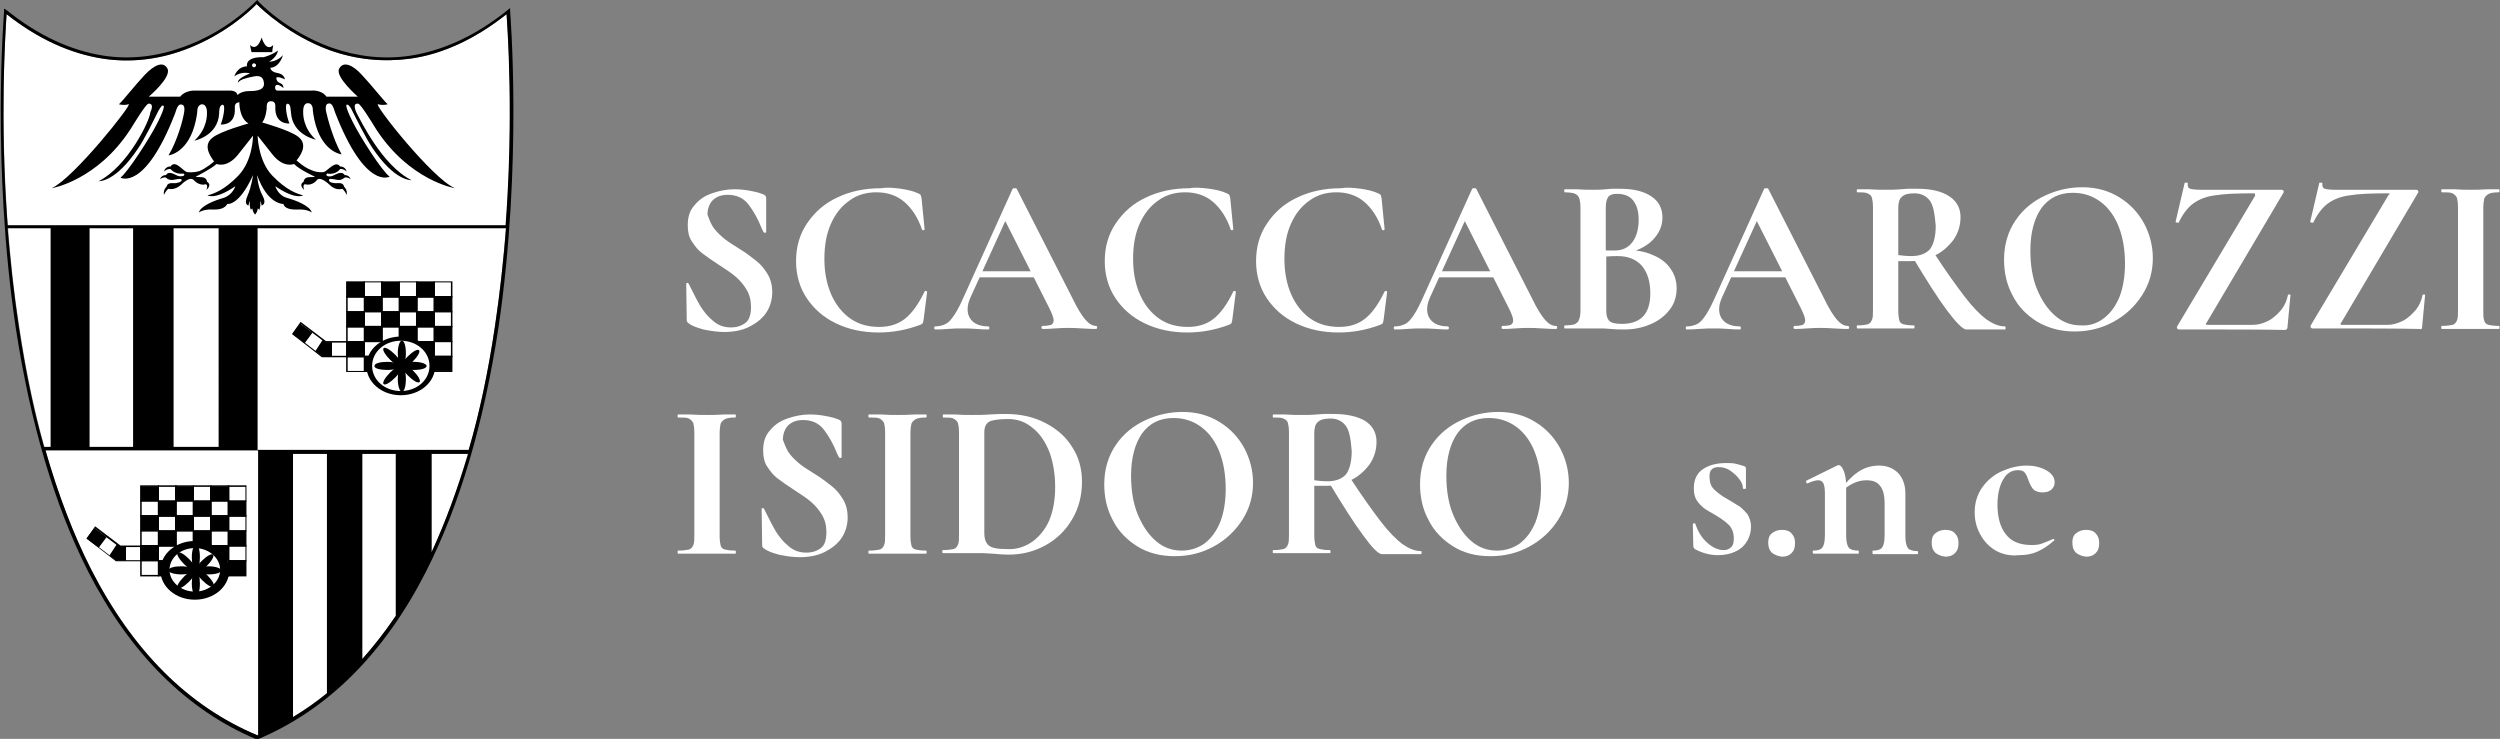 <svg xmlns="http://www.w3.org/2000/svg" xmlns:xlink="http://www.w3.org/1999/xlink" id="Livello_1" x="0px" y="0px" viewBox="0 0 494 146" style="enable-background:new 0 0 494 146;" xml:space="preserve"><rect x="0" y="0" width="494" height="146" fill="#808080" stroke="none"/><style type="text/css">	.st0{display:none;}	.st1{display:inline;fill:#FFFFFF;}	.st2{display:inline;fill:#222221;}	.st3{fill:#FFFFFF;}	.st4{fill:none;stroke:#000000;stroke-width:3;stroke-miterlimit:10;}	.st5{fill:none;}	.st6{fill:#FFFFFF;stroke:#FFFFFF;stroke-width:1.738;stroke-miterlimit:10;}</style><g>	<g class="st0">		<path class="st1" d="M814.8-117.3c0,0,35.8,38.8,80.4,2.9c0,0,16.8,191.4-80.4,232c-97.2-40.7-80.4-232-80.4-232   C779-78.5,814.8-117.3,814.8-117.3z"></path>		<path class="st2" d="M814.8,119.3l-0.6-0.2c-22.5-9.4-40.8-27.6-54.3-54.1c-10.8-21.1-18.6-47.4-23.2-78.3   c-7.9-52.5-3.8-100.6-3.8-101.1l0.2-2.8l2.2,1.8c18,14.5,36.6,18.4,55.4,11.8c14-5,22.9-14.4,23-14.5l1.1-1.2l1.1,1.2   c0.1,0.1,9,9.5,23,14.5c18.7,6.7,37.3,2.7,55.4-11.8l2.2-1.8l0.2,2.8c0,0.5,4.1,48.6-3.8,101.1c-4.6,30.9-12.5,57.2-23.2,78.3   c-13.5,26.5-31.8,44.7-54.3,54.1L814.8,119.3z M735.7-111.5c-0.7,10.9-2.8,52.7,3.9,97.7c4.6,30.6,12.3,56.6,22.9,77.4   c13.1,25.6,30.7,43.2,52.2,52.4c21.6-9.2,39.2-26.9,52.2-52.5c10.6-20.8,18.3-46.8,22.9-77.4c6.8-45,4.7-86.7,3.9-97.6   C871.3-94.4,851-96.3,837.8-101c-12-4.3-20.1-11.4-23-14.2c-2.8,2.7-11,9.9-23,14.2C778.7-96.3,758.4-94.4,735.7-111.5z"></path>	</g></g><g>	<g>		<path class="st3" d="M97.8,64.5c-2.8,19-7.6,35.1-14.2,48c-8.2,16.1-19.3,27.1-32.8,32.8c-13.6-5.7-24.6-16.8-32.8-32.8   c-6.6-12.9-11.4-29.1-14.2-48C-0.8,34.7,1,7.1,1.3,2.8c6.2,4.9,12.6,7.8,19.1,8.8c5.3,0.8,10.7,0.2,15.9-1.7   c8-2.9,13.3-7.9,14.4-9.1c1.1,1.1,6.5,6.2,14.4,9.1c5.3,1.9,10.6,2.4,15.9,1.7c6.5-0.9,12.9-3.9,19.1-8.8   C100.5,7.1,102.3,34.7,97.8,64.5z"></path>		<path d="M19.5,35.8c0,0,3.3,0.3,7.8-6.5c1.2-1.7,3-5.4,4-7.4c0.2-0.3,0.7-1.3,1-1c0,0,0.5,0-1.1,3.2c-1.5,3.1-6.1,10.1-7.4,11   c0,0,4.8,2.8,10.8-12.7c0.2-0.5,0.5-2.1,1.4-1.7c0,0,0.6,0,0.4,1.4c-0.2,1.4-1.3,5.6-3.1,8.6c0,0,4-0.4,5.4-6.9   c0.1-0.5,0.3-1.5,0.3-2.1c0-0.3,0.2-1,0.9-1.1c0.9,0,1,1.2,1,1.6c0,0.5,0.1,3.2-2.5,5.6c0,0,4.6-0.9,4.9-5.3c0-0.5,0-1.8,0.7-1.8   c0.7,0,0,3.1-0.4,3.9c0,0,3,0.3,2.8-3.2c0-0.4-0.1-1.1,0.9-1.2c0,0-0.1,3.1,1.8,4.2c0,0-5.5,1.5-7.1,2.8c-1.7,1.3-0.9,3.1,0.3,4.7   c0,0-1.6,1.4-2.9,1.9C38.1,34.2,37,34,36.9,34c-0.8-0.3-2.3-2.5-3.2-1.1c0,0-1-0.1-1.3,1c0,0,0.6-0.6,1.3-0.5c0,0,0.8,1.1,2.5,0.9   c0.1,0,0.3,0.1,0.2,0.3c0,0.2-0.7,0.3-1.1,0.2c-0.7-0.2-1.9-1.2-2.5-0.2c0,0-0.8-0.1-1.2,0.8c0,0,0.7-0.5,1.2-0.3   c0,0,0.4,0.4,0.7,0.4c0.4,0.1,0.5,0.1,1.5-0.1c0.2,0,0.9-0.2,0.9,0.2c0,0.4-1,0.6-1.4,0.6c-0.4,0-1.4-0.2-1.6,0.7   c0,0-0.7,0.6-0.5,1.6c0,0,0.4-0.9,0.9-1.2c0,0,1.2,0.4,2.5-0.8c0,0,1.7-1.8,2.5-0.9c0.8,0.9,1.9,1,2.3,0.8c0,0,0.6,0,0.2,1.1   c0,0,1.2-0.9,0.1-1.6c0,0,0-0.9-1.2-0.9c-1.2,0-1-0.1-1-0.1s3-1.5,4.1-2.5c0,0,2,0.9,4.2-1.8l3-3.8c0,0,0,4.9-2.9,7.9   c-2.8,2.9-4.9,3.6-6.1,3.9c0,0,1.4,1,5.5-1.8c0,0-0.5,1.7-2.3,2.3c-1.8,0.5-4.6,1.6-4.9,2.9c0,0,0.8-0.7,2.8-0.6   c2,0.1,2.6-0.7,2.8-1.1c0,0,2.3,0.5,5.1-5.7c0,0-0.3,2.3-1.1,4.1c-0.8,1.8,0.2,1.9,0.2,1.9s0.1-0.6,0.3-0.9c0,0-0.2,1.1,0.2,1.8   c0,0,0-0.2,0.3-0.3c0,0-0.1,0.5,0.5,1.2c0.6-0.7,0.5-1.2,0.5-1.2c0.3,0.1,0.3,0.3,0.3,0.3c0.4-0.7,0.2-1.8,0.2-1.8   c0.2,0.3,0.3,0.9,0.3,0.9s1.1-0.2,0.2-1.9c-1-1.8-1.1-4.1-1.1-4.1c2.1,5.9,5.2,5.7,5.2,5.7c0.1,0.5,0.7,1.2,2.8,1.1   c2-0.1,2.8,0.6,2.8,0.6c-0.3-1.3-3.1-2.4-4.9-2.9c-1.8-0.5-2.3-2.3-2.3-2.3c4.1,2.8,5.5,1.8,5.5,1.8c-1.2-0.3-3.3-1-6.1-3.9   c-2.8-2.9-2.9-7.9-2.9-7.9l3,3.8c2.2,2.7,4.2,1.8,4.2,1.8c1,1.1,4.1,2.5,4.1,2.5s0.2,0.1-1,0.1c-1.2,0-1.2,0.9-1.2,0.9   c-1.1,0.7,0.1,1.6,0.1,1.6c-0.4-1.1,0.2-1.1,0.2-1.1c0.5,0.2,1.6,0.1,2.3-0.8c0.7-0.9,2.5,0.9,2.5,0.9c1.3,1.3,2.5,0.8,2.5,0.8   c0.5,0.3,0.9,1.2,0.9,1.2c0.2-1-0.5-1.6-0.5-1.6c-0.2-0.9-1.1-0.7-1.6-0.7c-0.4,0-1.4-0.1-1.4-0.6c0-0.4,0.7-0.2,0.9-0.2   c1,0.2,1.1,0.2,1.5,0.1c0.3-0.1,0.7-0.4,0.7-0.4c0.5-0.2,1.2,0.3,1.2,0.3c-0.4-0.9-1.2-0.8-1.2-0.8c-0.6-1-1.9,0-2.5,0.2   c-0.4,0.1-1,0.1-1.1-0.2c0-0.2,0.1-0.4,0.2-0.3c1.7,0.3,2.5-0.9,2.5-0.9c0.7-0.1,1.3,0.5,1.3,0.5c-0.3-1.1-1.3-1-1.3-1   c-0.9-1.3-2.4,0.8-3.2,1.1c-0.1,0-1.2,0.2-2.5-0.4c-1.4-0.5-2.9-1.9-2.9-1.9c1.3-1.6,2-3.4,0.3-4.7c-1.7-1.3-7.1-2.8-7.1-2.8   s0.7-0.7,0.9-2.8c0-0.4-0.1-1.4,0.8-1.4c1,0,0.9,0.8,0.9,1.2c-0.1,3.5,2.8,3.2,2.8,3.2c-0.4-0.8-1.1-3.9-0.4-3.9   c0.7,0,0.6,1.3,0.7,1.8c0.3,4.4,4.9,5.3,4.9,5.3c-2.6-2.4-2.5-5.1-2.5-5.6c0-0.5,0.1-1.7,1-1.6c0.7,0,0.9,0.8,0.9,1.1   c0,0.6,0.2,1.6,0.3,2.1c1.4,6.5,5.4,6.9,5.4,6.9c-1.7-3-2.8-7.2-3.1-8.6c-0.2-1.4,0.4-1.4,0.4-1.4c0.9-0.4,1.2,1.2,1.4,1.7   c6,15.5,10.8,12.7,10.8,12.7c-1.4-0.9-5.9-7.9-7.4-11c-1.6-3.2-1.1-3.2-1.1-3.2c0.3-0.2,0.9,0.7,1,1c1,2,2.8,5.6,4,7.4   c4.5,6.8,7.8,6.5,7.8,6.5c-5.8-2.9-10.1-11.9-10.9-13.4c-0.7-1.6-0.1-1.8,0.4-1.7c0.5,0.1,2.7,3.7,3.5,5   c6.6,10.2,15.6,11.7,15.6,11.7c-4.5-1.9-16.3-16.9-15.2-16.6c1,0.3,1.9,0,1.9,0c-0.8-0.7-3.2-3.8-5.1-5.8c-1.8-2-3.7-2.8-4.5-1.2   c-0.8,1.6,3.7,5.5,3.7,5.5h-6.2c-1-1.4-2.9-1.2-2.9-1.2h-6.8c-0.5,0-0.6-0.9-0.2-1.1c0.5-0.2,1.4,0.6,1.4,0.6s0.1-0.7-0.7-1   c-0.8-0.3-0.7-1.1-0.7-1.1c0.6-0.2,1.7,0.4,1.7,0.4c-0.1-0.5-0.4-1.1-1.6-1.3c-1.2-0.2-1.3-1-1.3-1c1.9-0.1,2.5-2.5,2.5-2.5   c-1.1,1.3-2.7,1.3-2.7,1.3c1.7-1.1,1.7-2.2,1.7-2.2c-1.2,0.9-2.8,1.3-2.8,1.3c-3.8-0.1-3.3,1.8-3.3,1.8c-2,0.1-2.5,2-2.5,2   c1.4-1.1,3.1-0.6,3.1-0.6c-2.9,1.2-2.3,1.8-2.3,1.8c0.3-0.6,1.6-0.9,3.1-1.2c1.5-0.3,1.8,0.5,1.9,1c0.4,1.7-1.3,1.9-2.9,1.9   c-1.6,0-2.3,0.8-2.3,0.8c-0.1-1-1.6-0.9-1.6-0.9h-6.8c0,0-1.9-0.1-2.9,1.2h-6.2c0,0,4.5-3.8,3.7-5.5c-0.8-1.6-2.6-0.8-4.5,1.2   c-1.9,2-4.3,5.1-5.1,5.8c0,0,0.9,0.3,1.9,0c1-0.3-10.8,14.6-15.2,16.6c0,0,9-1.5,15.6-11.7c0.8-1.3,3-4.9,3.5-5   c0.5-0.1,1.1,0.2,0.4,1.7C29.6,23.9,25.2,32.9,19.5,35.8z M50.6,12.9c0,0.2-0.2,0.4-0.4,0.4c-0.2,0-0.4-0.2-0.4-0.4   c0-0.2,0.2-0.4,0.4-0.4C50.5,12.6,50.6,12.7,50.6,12.9z"></path>		<path d="M51.8,10.3h2C53.8,9.8,54,8.9,54,8.9c-1.5,1.5-2.3-1.5-2.3-1.5l0,0c0,0-0.8,2.9-2.3,1.5c0,0,0.2,1,0.3,1.4H51.8"></path>		<g>			<rect x="50.8" y="44.8" width="0" height="100.8"></rect>		</g>		<path class="st4" d="M50.9,89"></path>		<path class="st5" d="M90.8,89h-0.1v0.3C90.7,89.2,90.8,89.1,90.8,89z"></path>		<path class="st5" d="M51,89h-0.1v56.6c0,0,0,0,0.1-0.1V89z"></path>		<path d="M100.8,2.2l0-0.6L100.3,2c-6.2,5-12.7,8-19.2,9c-5.2,0.8-10.5,0.2-15.6-1.6C56.6,6.2,51,0.3,51,0.2L50.8,0l-0.2,0.2   c-0.1,0.1-5.6,6-14.4,9.1C31,11.2,25.7,11.8,20.5,11c-6.5-1-13-4-19.2-9L0.8,1.7l0,0.6c0,0.3-2.5,30,2.3,62.4   c2.9,19,7.7,35.2,14.3,48.2c8.3,16.2,19.5,27.4,33.3,33.2l0.1,0l0.1,0c13.8-5.8,25-16.9,33.3-33.2c6.6-13,11.4-29.2,14.3-48.2   C103.3,32.2,100.8,2.5,100.8,2.2z M1.3,2.8c6.2,4.9,12.6,7.8,19.1,8.8c5.3,0.8,10.7,0.2,15.9-1.7c8-2.9,13.3-7.9,14.4-9.1   c1.1,1.1,6.5,6.2,14.4,9.1c5.3,1.9,10.6,2.4,15.9,1.7c6.5-0.9,12.9-3.9,19.1-8.8c0.2,3.3,1.4,20.4-0.2,41.7H1.5v0   C-0.1,23.2,1.1,6.1,1.3,2.8z M43.2,88.3h-8.9V45.1h8.9V88.3z M26.3,88.3h-8.6V45.1h8.6V88.3z M1.5,45.1H10v43.2H8.7   C6.6,81,5,73,3.7,64.5C2.7,57.8,2,51.3,1.5,45.1z M50.9,145.3C50.8,145.3,50.8,145.3,50.9,145.3c-13.7-5.7-24.7-16.7-32.9-32.8   c-3.5-6.9-6.5-14.8-9-23.5h42V145.3z M64.6,137c-2.2,1.8-4.4,3.3-6.7,4.7V89.7h6.7V137z M78.2,121.7c-2.1,3.1-4.3,5.9-6.6,8.5   V89.7h6.6V121.7z M85.3,109.1V89.7h7.2C90.4,96.7,88,103.2,85.3,109.1z M97.8,64.5c-1.3,8.8-3,16.9-5.2,24.4H50.9V89h0v-0.7h0   V45.1H100C99.5,51.3,98.8,57.8,97.8,64.5z"></path>		<g>			<g>				<polygon points="63.8,67.1 64.4,67.6 65.6,67.6 65.6,70.4 63.6,70.4 62.3,69.4     "></polygon>				<rect x="58.5" y="64.3" transform="matrix(0.596 -0.803 0.803 0.596 -28.712 74.687)" width="2.6" height="3"></rect>				<g>					<path d="M68.7,70.6h-5.1L57.7,66l1.7-2.4l5,3.8h4.3V70.6z M63.6,70.3h4.8v-2.6h-4.1L59.4,64L58,66L63.6,70.3z"></path>				</g>				<g>					<g>						<rect x="68.5" y="55.7" width="3.5" height="2.9"></rect>						<path d="M72.1,58.8h-3.7v-3.2h3.7V58.8z M68.7,58.5h3.2v-2.7h-3.2V58.5z"></path>					</g>					<g>						<path d="M75.6,58.8h-3.7v-3.2h3.7V58.8z M72.1,58.5h3.2v-2.7h-3.2V58.5z"></path>					</g>					<g>						<rect x="75.4" y="55.7" width="3.5" height="2.9"></rect>						<path d="M79,58.8h-3.7v-3.2H79V58.8z M75.6,58.5h3.2v-2.7h-3.2V58.5z"></path>					</g>					<g>						<path d="M82.5,58.8h-3.7v-3.2h3.7V58.8z M79,58.5h3.2v-2.7H79V58.5z"></path>					</g>					<g>						<rect x="82.4" y="55.7" width="3.5" height="2.9"></rect>						<path d="M85.9,58.8h-3.7v-3.2h3.7V58.8z M82.5,58.5h3.2v-2.7h-3.2V58.5z"></path>					</g>					<g>						<path d="M89.4,58.8h-3.7v-3.2h3.7V58.8z M85.9,58.5h3.2v-2.7h-3.2V58.5z"></path>					</g>					<g>						<rect x="68.5" y="61.6" width="3.5" height="2.9"></rect>						<path d="M72.1,64.7h-3.7v-3.2h3.7V64.7z M68.7,64.4h3.2v-2.7h-3.2V64.4z"></path>					</g>					<g>						<path d="M75.6,64.7h-3.7v-3.2h3.7V64.7z M72.1,64.4h3.2v-2.7h-3.2V64.4z"></path>					</g>					<g>						<rect x="75.4" y="61.6" width="3.5" height="2.9"></rect>						<path d="M79,64.7h-3.7v-3.2H79V64.7z M75.6,64.4h3.2v-2.7h-3.2V64.4z"></path>					</g>					<g>						<path d="M82.5,64.7h-3.7v-3.2h3.7V64.7z M79,64.4h3.2v-2.7H79V64.4z"></path>					</g>					<g>						<rect x="82.4" y="61.6" width="3.5" height="2.9"></rect>						<path d="M85.9,64.7h-3.7v-3.2h3.7V64.7z M82.5,64.4h3.2v-2.7h-3.2V64.4z"></path>					</g>					<g>						<path d="M89.4,64.7h-3.7v-3.2h3.7V64.7z M85.9,64.4h3.2v-2.7h-3.2V64.4z"></path>					</g>					<g>						<path d="M72.1,61.7h-3.7v-3.2h3.7V61.7z M68.7,61.5h3.2v-2.7h-3.2V61.5z"></path>					</g>					<g>						<rect x="72" y="58.7" width="3.5" height="2.9"></rect>						<path d="M75.6,61.7h-3.7v-3.2h3.7V61.7z M72.1,61.5h3.2v-2.7h-3.2V61.5z"></path>					</g>					<g>						<path d="M79,61.7h-3.7v-3.2H79V61.7z M75.6,61.5h3.2v-2.7h-3.2V61.5z"></path>					</g>					<g>						<rect x="78.9" y="58.7" width="3.5" height="2.9"></rect>						<path d="M82.5,61.7h-3.7v-3.2h3.7V61.7z M79,61.5h3.2v-2.7H79V61.5z"></path>					</g>					<g>						<path d="M85.9,61.7h-3.7v-3.2h3.7V61.7z M82.5,61.5h3.2v-2.7h-3.2V61.5z"></path>					</g>					<g>						<rect x="85.8" y="58.7" width="3.5" height="2.9"></rect>						<path d="M89.4,61.7h-3.7v-3.2h3.7V61.7z M85.9,61.5h3.2v-2.7h-3.2V61.5z"></path>					</g>					<g>						<path d="M72.1,67.6h-3.7v-3.2h3.7V67.6z M68.7,67.4h3.2v-2.7h-3.2V67.4z"></path>					</g>					<g>						<rect x="72" y="64.5" width="3.5" height="2.9"></rect>						<path d="M75.6,67.6h-3.7v-3.2h3.7V67.6z M72.1,67.4h3.2v-2.7h-3.2V67.4z"></path>					</g>					<g>						<path d="M79,67.6h-3.7v-3.2H79V67.6z M75.6,67.4h3.2v-2.7h-3.2V67.4z"></path>					</g>					<g>						<rect x="78.9" y="64.5" width="3.5" height="2.9"></rect>						<path d="M82.5,67.6h-3.7v-3.2h3.7V67.6z M79,67.4h3.2v-2.7H79V67.4z"></path>					</g>					<g>						<path d="M85.9,67.6h-3.7v-3.2h3.7V67.6z M82.5,67.4h3.2v-2.7h-3.2V67.4z"></path>					</g>					<g>						<rect x="85.8" y="64.5" width="3.5" height="2.9"></rect>						<path d="M89.4,67.6h-3.7v-3.2h3.7V67.6z M85.9,67.4h3.2v-2.7h-3.2V67.4z"></path>					</g>					<g>						<rect x="68.5" y="67.5" width="3.5" height="2.9"></rect>						<path d="M72.1,70.6h-3.7v-3.2h3.7V70.6z M68.7,70.3h3.2v-2.7h-3.2V70.3z"></path>					</g>					<g>						<path d="M75.6,70.6h-3.7v-3.2h3.7V70.6z M72.1,70.3h3.2v-2.7h-3.2V70.3z"></path>					</g>					<g>						<rect x="75.4" y="67.5" width="3.5" height="2.9"></rect>						<path d="M79,70.6h-3.7v-3.2H79V70.6z M75.6,70.3h3.2v-2.7h-3.2V70.3z"></path>					</g>					<g>						<rect x="78.9" y="67.5" class="st3" width="3.5" height="2.9"></rect>						<path d="M82.5,70.6h-3.7v-3.2h3.7V70.6z M79,70.3h3.2v-2.7H79V70.3z"></path>					</g>					<g>						<rect x="82.4" y="67.5" width="3.5" height="2.9"></rect>						<path d="M85.9,70.6h-3.7v-3.2h3.7V70.6z M82.5,70.3h3.2v-2.7h-3.2V70.3z"></path>					</g>					<g>						<path d="M89.4,70.6h-3.7v-3.2h3.7V70.6z M85.9,70.3h3.2v-2.7h-3.2V70.3z"></path>					</g>					<g>						<path d="M72.1,73.5h-3.7v-3.2h3.7V73.5z M68.7,73.3h3.2v-2.7h-3.2V73.3z"></path>					</g>					<g>						<rect x="72" y="70.4" width="3.5" height="2.9"></rect>						<path d="M75.6,73.5h-3.7v-3.2h3.7V73.5z M72.1,73.3h3.2v-2.7h-3.2V73.3z"></path>					</g>					<g>						<rect x="75.4" y="70.4" class="st3" width="3.5" height="2.9"></rect>						<path d="M79,73.5h-3.7v-3.2H79V73.5z M75.6,73.3h3.2v-2.7h-3.2V73.3z"></path>					</g>					<g>						<rect x="78.9" y="70.4" width="3.5" height="2.9"></rect>						<path d="M82.5,73.5h-3.7v-3.2h3.7V73.5z M79,73.3h3.2v-2.7H79V73.3z"></path>					</g>					<g>						<rect x="82.4" y="70.4" class="st3" width="3.5" height="2.9"></rect>						<path d="M85.9,73.5h-3.7v-3.2h3.7V73.5z M82.5,73.3h3.2v-2.7h-3.2V73.3z"></path>					</g>					<g>						<rect x="85.8" y="70.4" width="3.5" height="2.9"></rect>						<path d="M89.4,73.5h-3.7v-3.2h3.7V73.5z M85.9,73.3h3.2v-2.7h-3.2V73.3z"></path>					</g>				</g>			</g>			<g>				<path d="M72.4,72.3c0-3.2,3-5.8,6.8-5.8c3.7,0,6.8,2.6,6.8,5.8c0,3.2-3,5.8-6.8,5.8C75.4,78.1,72.4,75.5,72.4,72.3z"></path>				<path class="st6" d="M74.4,72.3c0-2.3,2.1-4.1,4.8-4.1c2.7,0,4.8,1.8,4.8,4.1c0,2.3-2.1,4.1-4.8,4.1     C76.5,76.4,74.4,74.6,74.4,72.3z"></path>				<path d="M77.9,72.3c0-0.8,0.7-1.5,1.5-1.5c0.8,0,1.5,0.7,1.5,1.5c0,0.8-0.7,1.5-1.5,1.5C78.6,73.8,77.9,73.1,77.9,72.3z"></path>				<path d="M80.2,69.8c0-1.4-0.3-2.5-0.8-2.5c-0.4,0-0.8,1.1-0.8,2.5c0,1.4,0.3,2.5,0.8,2.5C79.9,72.3,80.2,71.2,80.2,69.8z"></path>				<path d="M81.8,73.1c1.4,0,2.5-0.3,2.5-0.8c0-0.4-1.1-0.8-2.5-0.8c-1.4,0-2.5,0.3-2.5,0.8C79.3,72.8,80.4,73.1,81.8,73.1z"></path>				<path d="M76.5,73.1c1.4,0,2.5-0.3,2.5-0.8c0-0.4-1.1-0.8-2.5-0.8c-1.4,0-2.5,0.3-2.5,0.8C73.9,72.8,75.1,73.1,76.5,73.1z"></path>				<path d="M81.5,71.5c1-1,1.6-2,1.3-2.3c-0.3-0.3-1.3,0.3-2.3,1.3c-1,1-1.6,2-1.3,2.3C79.5,73.1,80.5,72.5,81.5,71.5z"></path>				<path d="M78.1,70.1c-1-1-2-1.6-2.3-1.3c-0.3,0.3,0.3,1.3,1.3,2.3c1,1,2,1.6,2.3,1.3C79.7,72.1,79.1,71.1,78.1,70.1z"></path>				<path d="M80.2,74.9c0,1.4-0.3,2.5-0.8,2.5c-0.4,0-0.8-1.1-0.8-2.5c0-1.4,0.3-2.5,0.8-2.5C79.9,72.4,80.2,73.5,80.2,74.9z"></path>				<path d="M81.6,73.2c1,1,1.6,2,1.3,2.3c-0.3,0.3-1.3-0.3-2.3-1.3c-1-1-1.6-2-1.3-2.3C79.5,71.7,80.6,72.2,81.6,73.2z"></path>				<path d="M78.1,74.6c-1,1-2,1.6-2.3,1.3c-0.3-0.3,0.3-1.3,1.3-2.3c1-1,2-1.6,2.3-1.3C79.7,72.5,79.1,73.6,78.1,74.6z"></path>			</g>		</g>		<g>			<g>				<polygon points="23.1,107.5 23.7,107.9 24.9,107.9 24.9,110.8 22.9,110.8 21.6,109.8     "></polygon>				<rect x="17.8" y="104.7" transform="matrix(0.596 -0.803 0.803 0.596 -77.583 58.325)" width="2.6" height="3"></rect>				<g>					<path d="M28,110.9h-5.1l0,0l-5.8-4.5l1.7-2.4l5,3.8H28V110.9z M22.9,110.7h4.8v-2.6h-4.1l0,0l-4.9-3.7l-1.4,2L22.9,110.7z"></path>				</g>				<g>					<g>						<rect x="27.8" y="96.1" width="3.5" height="2.9"></rect>						<path d="M31.4,99.1h-3.7v-3.2h3.7V99.1z M28,98.9h3.2v-2.7H28V98.9z"></path>					</g>					<g>						<path d="M34.9,99.1h-3.7v-3.2h3.7V99.1z M31.4,98.9h3.2v-2.7h-3.2V98.9z"></path>					</g>					<g>						<rect x="34.8" y="96.1" width="3.5" height="2.9"></rect>						<path d="M38.3,99.1h-3.7v-3.2h3.7V99.1z M34.9,98.9h3.2v-2.7h-3.2V98.9z"></path>					</g>					<g>						<path d="M41.8,99.1h-3.7v-3.2h3.7V99.1z M38.3,98.9h3.2v-2.7h-3.2V98.9z"></path>					</g>					<g>						<rect x="41.7" y="96.1" width="3.5" height="2.9"></rect>						<path d="M45.3,99.1h-3.7v-3.2h3.7V99.1z M41.8,98.9H45v-2.7h-3.2V98.9z"></path>					</g>					<g>						<path d="M48.7,99.1H45v-3.2h3.7V99.1z M45.3,98.9h3.2v-2.7h-3.2V98.9z"></path>					</g>					<g>						<rect x="27.8" y="102" width="3.5" height="2.9"></rect>						<path d="M31.4,105h-3.7v-3.2h3.7V105z M28,104.8h3.2v-2.7H28V104.8z"></path>					</g>					<g>						<path d="M34.9,105h-3.7v-3.2h3.7V105z M31.4,104.8h3.2v-2.7h-3.2V104.8z"></path>					</g>					<g>						<rect x="34.8" y="102" width="3.5" height="2.9"></rect>						<path d="M38.3,105h-3.7v-3.2h3.7V105z M34.9,104.8h3.2v-2.7h-3.2V104.8z"></path>					</g>					<g>						<path d="M41.8,105h-3.7v-3.2h3.7V105z M38.3,104.8h3.2v-2.7h-3.2V104.8z"></path>					</g>					<g>						<rect x="41.7" y="102" width="3.5" height="2.9"></rect>						<path d="M45.3,105h-3.7v-3.2h3.7V105z M41.8,104.8H45v-2.7h-3.2V104.8z"></path>					</g>					<g>						<path d="M48.7,105H45v-3.2h3.7V105z M45.3,104.8h3.2v-2.7h-3.2V104.8z"></path>					</g>					<g>						<path d="M31.4,102.1h-3.7v-3.2h3.7V102.1z M28,101.8h3.2v-2.7H28V101.8z"></path>					</g>					<g>						<rect x="31.3" y="99" width="3.5" height="2.9"></rect>						<path d="M34.9,102.1h-3.7v-3.2h3.7V102.1z M31.4,101.8h3.2v-2.7h-3.2V101.8z"></path>					</g>					<g>						<path d="M38.3,102.1h-3.7v-3.2h3.7V102.1z M34.9,101.8h3.2v-2.7h-3.2V101.8z"></path>					</g>					<g>						<rect x="38.2" y="99" width="3.5" height="2.9"></rect>						<path d="M41.8,102.1h-3.7v-3.2h3.7V102.1z M38.3,101.8h3.2v-2.7h-3.2V101.8z"></path>					</g>					<g>						<path d="M45.3,102.1h-3.7v-3.2h3.7V102.1z M41.8,101.8H45v-2.7h-3.2V101.8z"></path>					</g>					<g>						<rect x="45.1" y="99" width="3.5" height="2.9"></rect>						<path d="M48.7,102.1H45v-3.2h3.7V102.1z M45.3,101.8h3.2v-2.7h-3.2V101.8z"></path>					</g>					<g>						<path d="M31.4,108h-3.7v-3.2h3.7V108z M28,107.7h3.2V105H28V107.7z"></path>					</g>					<g>						<rect x="31.3" y="104.9" width="3.5" height="2.9"></rect>						<path d="M34.9,108h-3.7v-3.2h3.7V108z M31.4,107.7h3.2V105h-3.2V107.7z"></path>					</g>					<g>						<path d="M38.3,108h-3.7v-3.2h3.7V108z M34.9,107.7h3.2V105h-3.2V107.7z"></path>					</g>					<g>						<rect x="38.2" y="104.9" width="3.5" height="2.9"></rect>						<path d="M41.8,108h-3.7v-3.2h3.7V108z M38.3,107.7h3.2V105h-3.2V107.7z"></path>					</g>					<g>						<path d="M45.3,108h-3.7v-3.2h3.7V108z M41.8,107.7H45V105h-3.2V107.7z"></path>					</g>					<g>						<rect x="45.1" y="104.9" width="3.5" height="2.9"></rect>						<path d="M48.7,108H45v-3.2h3.7V108z M45.3,107.7h3.2V105h-3.2V107.7z"></path>					</g>					<g>						<rect x="27.8" y="107.9" width="3.5" height="2.9"></rect>						<path d="M31.4,110.9h-3.7v-3.2h3.7V110.9z M28,110.7h3.2V108H28V110.7z"></path>					</g>					<g>						<path d="M34.9,110.9h-3.7v-3.2h3.7V110.9z M31.4,110.7h3.2V108h-3.2V110.7z"></path>					</g>					<g>						<rect x="34.8" y="107.9" width="3.5" height="2.9"></rect>						<path d="M38.3,110.9h-3.7v-3.2h3.7V110.9z M34.9,110.7h3.2V108h-3.2V110.7z"></path>					</g>					<g>						<rect x="38.2" y="107.9" class="st3" width="3.5" height="2.9"></rect>						<path d="M41.8,110.9h-3.7v-3.2h3.7V110.9z M38.3,110.7h3.2V108h-3.2V110.7z"></path>					</g>					<g>						<rect x="41.7" y="107.9" width="3.5" height="2.9"></rect>						<path d="M45.3,110.9h-3.7v-3.2h3.7V110.9z M41.8,110.7H45V108h-3.2V110.7z"></path>					</g>					<g>						<path d="M48.7,110.9H45v-3.2h3.7V110.9z M45.3,110.7h3.2V108h-3.2V110.7z"></path>					</g>					<g>						<path d="M31.4,113.9h-3.7v-3.2h3.7V113.9z M28,113.6h3.2v-2.7H28V113.6z"></path>					</g>					<g>						<rect x="31.3" y="110.8" width="3.5" height="2.9"></rect>						<path d="M34.9,113.9h-3.7v-3.2h3.7V113.9z M31.4,113.6h3.2v-2.7h-3.2V113.6z"></path>					</g>					<g>						<rect x="34.8" y="110.8" class="st3" width="3.5" height="2.9"></rect>						<path d="M38.3,113.9h-3.7v-3.2h3.7V113.9z M34.9,113.6h3.2v-2.7h-3.2V113.6z"></path>					</g>					<g>						<rect x="38.2" y="110.8" width="3.5" height="2.9"></rect>						<path d="M41.8,113.9h-3.7v-3.2h3.7V113.9z M38.3,113.6h3.2v-2.7h-3.2V113.6z"></path>					</g>					<g>						<rect x="41.7" y="110.8" class="st3" width="3.5" height="2.9"></rect>						<path d="M45.3,113.9h-3.7v-3.2h3.7V113.9z M41.8,113.6H45v-2.7h-3.2V113.6z"></path>					</g>					<g>						<rect x="45.1" y="110.8" width="3.5" height="2.9"></rect>						<path d="M48.7,113.9H45v-3.2h3.7V113.9z M45.3,113.6h3.2v-2.7h-3.2V113.6z"></path>					</g>				</g>			</g>			<g>				<path d="M31.7,112.7c0-3.2,3-5.8,6.8-5.8c3.7,0,6.8,2.6,6.8,5.8c0,3.2-3,5.8-6.8,5.8C34.7,118.5,31.7,115.9,31.7,112.7z"></path>				<g>					<path class="st3" d="M33.7,112.7c0-2.3,2.1-4.1,4.8-4.1c2.7,0,4.8,1.8,4.8,4.1c0,2.3-2.1,4.1-4.8,4.1      C35.8,116.8,33.7,114.9,33.7,112.7z"></path>					<path class="st3" d="M38.5,116.9c-2.7,0-5-1.9-5-4.3c0-2.4,2.2-4.3,5-4.3c2.7,0,5,1.9,5,4.3C43.5,115,41.2,116.9,38.5,116.9z       M38.5,108.8c-2.5,0-4.6,1.8-4.6,3.9c0,2.2,2.1,3.9,4.6,3.9c2.5,0,4.6-1.8,4.6-3.9C43.1,110.5,41,108.8,38.5,108.8z"></path>				</g>				<path d="M37.2,112.7c0-0.8,0.7-1.5,1.5-1.5c0.8,0,1.5,0.7,1.5,1.5c0,0.8-0.7,1.5-1.5,1.5C37.9,114.2,37.2,113.5,37.2,112.7z"></path>				<path d="M39.5,110.1c0-1.4-0.3-2.5-0.8-2.5c-0.4,0-0.8,1.1-0.8,2.5c0,1.4,0.3,2.5,0.8,2.5C39.2,112.7,39.5,111.5,39.5,110.1z"></path>				<path d="M41.2,113.5c1.4,0,2.5-0.3,2.5-0.8c0-0.4-1.1-0.8-2.5-0.8c-1.4,0-2.5,0.3-2.5,0.8C38.6,113.1,39.8,113.5,41.2,113.5z"></path>				<path d="M35.8,113.5c1.4,0,2.5-0.3,2.5-0.8c0-0.4-1.1-0.8-2.5-0.8c-1.4,0-2.5,0.3-2.5,0.8C33.2,113.1,34.4,113.5,35.8,113.5z"></path>				<path d="M40.8,111.9c1-1,1.6-2,1.3-2.3c-0.3-0.3-1.3,0.3-2.3,1.3c-1,1-1.6,2-1.3,2.3C38.8,113.4,39.9,112.9,40.8,111.9z"></path>				<path d="M37.4,110.5c-1-1-2-1.6-2.3-1.3c-0.3,0.3,0.3,1.3,1.3,2.3c1,1,2,1.6,2.3,1.3C39,112.5,38.4,111.5,37.4,110.5z"></path>				<path d="M39.5,115.3c0,1.4-0.3,2.5-0.8,2.5c-0.4,0-0.8-1.1-0.8-2.5c0-1.4,0.3-2.5,0.8-2.5C39.2,112.7,39.5,113.9,39.5,115.3z"></path>				<path d="M40.9,113.6c1,1,1.6,2,1.3,2.3c-0.3,0.3-1.3-0.3-2.3-1.3c-1-1-1.6-2-1.3-2.3C38.9,112,39.9,112.6,40.9,113.6z"></path>				<path d="M37.4,114.9c-1,1-2,1.6-2.3,1.3c-0.3-0.3,0.3-1.3,1.3-2.3c1-1,2-1.6,2.3-1.3C39,112.9,38.4,113.9,37.4,114.9z"></path>			</g>		</g>	</g>	<g>		<g>			<path class="st3" d="M140.8,44.7c0.5,0.8,1.2,1.5,2,2.2s1.9,1.4,3.2,2.2c1.5,0.9,2.6,1.8,3.5,2.5s1.6,1.6,2.2,2.6    c0.6,1,0.9,2.2,0.9,3.5c0,1.5-0.4,2.9-1.2,4.1c-0.8,1.2-2,2.1-3.4,2.8s-3.1,1-4.9,1c-1.3,0-2.7-0.2-4.1-0.5    c-1.5-0.4-2.4-0.8-2.9-1.2c-0.1-0.1-0.3-0.2-0.3-0.3c-0.1-0.1-0.1-0.3-0.1-0.5l-0.1-7v0c0-0.1,0.1-0.2,0.2-0.2    c0.1,0,0.2,0,0.3,0.2c0.9,1.8,1.6,3.2,2.3,4.4c0.7,1.1,1.5,2.1,2.5,2.9c1,0.9,2.2,1.3,3.5,1.3c1.2,0,2.1-0.3,2.9-0.9    c0.8-0.6,1.1-1.7,1.1-3.2c0-1.3-0.3-2.4-0.9-3.4c-0.6-1-1.3-1.8-2.1-2.5c-0.8-0.7-2-1.5-3.4-2.4c-1.4-0.9-2.5-1.7-3.3-2.3    c-0.8-0.6-1.4-1.4-2-2.3c-0.6-0.9-0.8-2-0.8-3.2c0-1.6,0.4-2.9,1.3-3.9c0.9-1.1,2-1.9,3.5-2.4c1.4-0.5,2.9-0.8,4.4-0.8    c1,0,2.1,0.1,3.1,0.3c1.1,0.2,1.9,0.4,2.6,0.7c0.3,0.1,0.4,0.2,0.5,0.4c0.1,0.1,0.1,0.3,0.1,0.5v6.5c0,0.1-0.1,0.2-0.2,0.2    c-0.1,0-0.2,0-0.3-0.1l-0.4-0.8c-0.7-1.8-1.6-3.4-2.6-4.7c-1-1.3-2.4-1.9-4.1-1.9c-1.2,0-2.1,0.3-2.9,1c-0.7,0.7-1.1,1.7-1.1,2.9    C140,42.9,140.3,43.9,140.8,44.7z"></path>			<path class="st3" d="M178,37.3c1.4,0.2,2.6,0.5,3.4,0.9c0.3,0.1,0.4,0.2,0.5,0.3c0.1,0.1,0.1,0.4,0.2,0.7l0.6,6.1    c0,0.1-0.1,0.1-0.2,0.2c-0.1,0-0.2,0-0.3-0.1c-0.8-2.4-2-4.2-3.5-5.5c-1.5-1.3-3.4-1.9-5.5-1.9c-2,0-3.8,0.5-5.3,1.6    c-1.6,1.1-2.8,2.6-3.7,4.6c-0.9,2-1.3,4.3-1.3,7c0,2.7,0.5,5.1,1.4,7.1c0.9,2,2.2,3.6,3.8,4.7s3.5,1.6,5.6,1.6    c2,0,3.7-0.5,5.1-1.6c1.4-1.1,2.7-2.9,3.9-5.4c0-0.1,0.1-0.1,0.3-0.1c0.1,0,0.2,0.1,0.2,0.2l-0.7,5.5c-0.1,0.4-0.1,0.6-0.2,0.7    c-0.1,0.1-0.2,0.2-0.5,0.3c-2.7,1-5.4,1.5-8.2,1.5c-3.1,0-5.9-0.6-8.4-1.8c-2.5-1.2-4.4-2.9-5.8-5c-1.4-2.1-2.1-4.6-2.1-7.3    c0-2.8,0.7-5.3,2.2-7.5c1.5-2.2,3.4-3.9,6-5.1c2.5-1.2,5.4-1.8,8.5-1.8C175.2,37,176.6,37.1,178,37.3z"></path>			<path class="st3" d="M216.8,64.7c0,0.2-0.1,0.3-0.2,0.3c-0.6,0-1.5,0-2.7-0.1c-1.3-0.1-2.2-0.1-2.8-0.1c-0.7,0-1.6,0-2.7,0.1    c-1,0.1-1.8,0.1-2.4,0.1c-0.1,0-0.2-0.1-0.2-0.3c0-0.2,0.1-0.3,0.2-0.3c0.8,0,1.3-0.1,1.7-0.2c0.3-0.2,0.5-0.4,0.5-0.9    c0-0.5-0.3-1.3-0.9-2.5l-8.9-17.6l2.2-3.8l-8.8,19.3c-0.4,0.9-0.6,1.6-0.6,2.4c0,1.1,0.4,1.9,1.1,2.5c0.7,0.6,1.8,0.9,3,0.9    c0.1,0,0.2,0.1,0.2,0.3c0,0.2-0.1,0.3-0.2,0.3c-0.5,0-1.3,0-2.3-0.1c-1.1-0.1-2.1-0.1-2.9-0.1c-0.8,0-1.7,0-2.9,0.1    c-1,0.1-1.8,0.1-2.4,0.1c-0.1,0-0.2-0.1-0.2-0.3c0-0.2,0.1-0.3,0.2-0.3c0.8,0,1.5-0.2,2.1-0.5c0.6-0.3,1.1-0.9,1.7-1.8    c0.6-0.9,1.2-2.1,2-3.9l9.5-21c0.1-0.1,0.2-0.1,0.4-0.1c0.2,0,0.4,0,0.4,0.1l11,21.6c1,2.1,1.9,3.5,2.6,4.3    c0.7,0.8,1.4,1.2,2.1,1.2C216.7,64.4,216.8,64.5,216.8,64.7z M193.2,53.6h12.7l0.3,1.2h-13.6L193.2,53.6z"></path>			<path class="st3" d="M239,37.3c1.4,0.2,2.6,0.5,3.4,0.9c0.3,0.1,0.4,0.2,0.5,0.3c0.1,0.1,0.1,0.4,0.2,0.7l0.6,6.1    c0,0.1-0.1,0.1-0.2,0.2c-0.1,0-0.2,0-0.3-0.1c-0.8-2.4-2-4.2-3.5-5.5c-1.5-1.3-3.4-1.9-5.5-1.9c-2,0-3.8,0.5-5.3,1.6    c-1.6,1.1-2.8,2.6-3.7,4.6c-0.9,2-1.3,4.3-1.3,7c0,2.7,0.5,5.1,1.4,7.1c0.9,2,2.2,3.6,3.8,4.7s3.5,1.6,5.6,1.6    c2,0,3.7-0.5,5.1-1.6c1.4-1.1,2.7-2.9,3.9-5.4c0-0.1,0.1-0.1,0.3-0.1c0.1,0,0.2,0.1,0.2,0.2l-0.7,5.5c-0.1,0.4-0.1,0.6-0.2,0.7    c-0.1,0.1-0.2,0.2-0.5,0.3c-2.7,1-5.4,1.5-8.2,1.5c-3.1,0-5.9-0.6-8.4-1.8c-2.5-1.2-4.4-2.9-5.8-5c-1.4-2.1-2.1-4.6-2.1-7.3    c0-2.8,0.7-5.3,2.2-7.5c1.5-2.2,3.4-3.9,6-5.1c2.5-1.2,5.4-1.8,8.5-1.8C236.1,37,237.5,37.1,239,37.3z"></path>			<path class="st3" d="M268.9,37.3c1.4,0.2,2.6,0.5,3.4,0.9c0.3,0.1,0.4,0.2,0.5,0.3c0.1,0.1,0.1,0.4,0.2,0.7l0.6,6.1    c0,0.1-0.1,0.1-0.2,0.2c-0.1,0-0.2,0-0.3-0.1c-0.8-2.4-2-4.2-3.5-5.5c-1.5-1.3-3.4-1.9-5.5-1.9c-2,0-3.8,0.5-5.3,1.6    c-1.6,1.1-2.8,2.6-3.7,4.6c-0.9,2-1.3,4.3-1.3,7c0,2.7,0.5,5.1,1.4,7.1c0.9,2,2.2,3.6,3.8,4.7s3.5,1.6,5.6,1.6    c2,0,3.7-0.5,5.1-1.6s2.7-2.9,3.9-5.4c0-0.1,0.1-0.1,0.3-0.1c0.1,0,0.2,0.1,0.2,0.2l-0.7,5.5c-0.1,0.4-0.1,0.6-0.2,0.7    c-0.1,0.1-0.2,0.2-0.5,0.3c-2.7,1-5.4,1.5-8.2,1.5c-3.1,0-5.9-0.6-8.4-1.8s-4.4-2.9-5.8-5c-1.4-2.1-2.1-4.6-2.1-7.3    c0-2.8,0.7-5.3,2.2-7.5c1.5-2.2,3.4-3.9,6-5.1c2.5-1.2,5.4-1.8,8.5-1.8C266.1,37,267.5,37.1,268.9,37.3z"></path>			<path class="st3" d="M307.7,64.7c0,0.2-0.1,0.3-0.2,0.3c-0.6,0-1.5,0-2.7-0.1c-1.3-0.1-2.2-0.1-2.8-0.1c-0.7,0-1.6,0-2.7,0.1    c-1,0.1-1.8,0.1-2.4,0.1c-0.1,0-0.2-0.1-0.2-0.3c0-0.2,0.1-0.3,0.2-0.3c0.8,0,1.3-0.1,1.6-0.2c0.3-0.2,0.5-0.4,0.5-0.9    c0-0.5-0.3-1.3-0.9-2.5l-8.9-17.6l2.2-3.8l-8.8,19.3c-0.4,0.9-0.6,1.6-0.6,2.4c0,1.1,0.4,1.9,1.1,2.5c0.7,0.6,1.8,0.9,3,0.9    c0.1,0,0.2,0.1,0.2,0.3c0,0.2-0.1,0.3-0.2,0.3c-0.5,0-1.3,0-2.3-0.1c-1.1-0.1-2.1-0.1-2.9-0.1c-0.8,0-1.7,0-2.9,0.1    c-1,0.1-1.8,0.1-2.4,0.1c-0.1,0-0.2-0.1-0.2-0.3c0-0.2,0.1-0.3,0.2-0.3c0.8,0,1.5-0.2,2.1-0.5c0.6-0.3,1.1-0.9,1.7-1.8    c0.6-0.9,1.2-2.1,2-3.9l9.5-21c0.1-0.1,0.2-0.1,0.4-0.1c0.2,0,0.4,0,0.4,0.1l11,21.6c1,2.1,1.9,3.5,2.6,4.3s1.4,1.2,2.1,1.2    C307.6,64.4,307.7,64.5,307.7,64.7z M284.1,53.6h12.7l0.3,1.2h-13.6L284.1,53.6z"></path>			<path class="st3" d="M326.6,50.4c1.5,0.6,2.7,1.5,3.5,2.7c0.8,1.1,1.2,2.4,1.2,3.9c0,1.5-0.4,2.9-1.3,4.1s-2.1,2.2-3.7,2.9    s-3.3,1.1-5.2,1.1c-0.8,0-1.8,0-2.8-0.1c-0.4,0-0.9-0.1-1.5-0.1c-0.6,0-1.3,0-2,0l-3.2,0c-0.6,0-1.4,0-2.4,0    c-0.1,0-0.1-0.1-0.1-0.3c0-0.2,0-0.3,0.1-0.3c0.9,0,1.5-0.1,1.9-0.2c0.4-0.2,0.8-0.5,0.9-0.9c0.2-0.4,0.3-1.1,0.3-1.9V41    c0-1.2-0.2-2-0.6-2.4c-0.4-0.4-1.2-0.6-2.5-0.6c-0.1,0-0.1-0.1-0.1-0.3c0-0.2,0-0.3,0.1-0.3l2.3,0c1.3,0.1,2.4,0.1,3.2,0.1    c0.8,0,1.7,0,2.6-0.1c0.3,0,0.7-0.1,1.3-0.1c0.6,0,1.1,0,1.5,0c2.7,0,4.7,0.5,6.2,1.5c1.5,1,2.2,2.4,2.2,4.2c0,1.7-0.7,3.2-2,4.5    c-1.3,1.3-3.2,2.2-5.7,2.7l0.5-0.8C323.3,49.4,325.1,49.7,326.6,50.4z M317.8,38.9c-0.3,0.4-0.5,1.1-0.5,2.2v8.6l-1.6-0.3    c1.3,0.1,2.4,0.1,3.4,0.1c1.5,0,2.7-0.6,3.5-1.7s1.2-2.6,1.2-4.4c0-1.7-0.4-2.9-1.1-3.8c-0.7-0.9-1.8-1.3-3.2-1.3    C318.7,38.3,318.1,38.5,317.8,38.9z M326.1,58c0-2.3-0.5-4-1.6-5.4c-1.1-1.3-2.7-2-4.9-2c-1.4,0-2.7,0.1-3.7,0.3l1.5-0.5v11    c0,1,0.2,1.6,0.6,2s1.2,0.6,2.5,0.6C324.2,64,326.1,62,326.1,58z"></path>			<path class="st3" d="M365.4,64.7c0,0.2-0.1,0.3-0.2,0.3c-0.6,0-1.5,0-2.7-0.1c-1.3-0.1-2.2-0.1-2.8-0.1c-0.7,0-1.6,0-2.7,0.1    c-1,0.1-1.8,0.1-2.4,0.1c-0.1,0-0.2-0.1-0.2-0.3c0-0.2,0.1-0.3,0.2-0.3c0.8,0,1.3-0.1,1.6-0.2c0.3-0.2,0.5-0.4,0.5-0.9    c0-0.5-0.3-1.3-0.9-2.5l-8.9-17.6l2.2-3.8l-8.8,19.3c-0.4,0.9-0.6,1.6-0.6,2.4c0,1.1,0.4,1.9,1.1,2.5c0.7,0.6,1.8,0.9,3,0.9    c0.1,0,0.2,0.1,0.2,0.3c0,0.2-0.1,0.3-0.2,0.3c-0.5,0-1.3,0-2.3-0.1c-1.1-0.1-2.1-0.1-2.9-0.1c-0.8,0-1.7,0-2.9,0.1    c-1,0.1-1.8,0.1-2.4,0.1c-0.1,0-0.2-0.1-0.2-0.3c0-0.2,0.1-0.3,0.2-0.3c0.8,0,1.5-0.2,2.1-0.5c0.6-0.3,1.1-0.9,1.7-1.8    c0.6-0.9,1.2-2.1,2-3.9l9.5-21c0.1-0.1,0.2-0.1,0.4-0.1c0.2,0,0.4,0,0.4,0.1l11,21.6c1,2.1,1.9,3.5,2.6,4.3s1.4,1.2,2.1,1.2    C365.3,64.4,365.4,64.5,365.4,64.7z M341.8,53.6h12.7l0.3,1.2h-13.6L341.8,53.6z"></path>			<path class="st3" d="M385.2,38.8c1.5,1,2.2,2.4,2.2,4.1c0,1.7-0.5,3.2-1.4,4.5c-1,1.3-2.2,2.4-3.7,3.1c-1.5,0.7-3.1,1.1-4.8,1.1    c-1.1,0-2,0-2.4,0v9.7c0,0.9,0.1,1.6,0.2,2c0.1,0.4,0.4,0.7,0.9,0.8c0.4,0.1,1.1,0.2,2,0.2c0.1,0,0.1,0.1,0.1,0.3    c0,0.2,0,0.3-0.1,0.3c-1,0-1.7,0-2.3,0l-3.3,0l-3.2,0c-0.6,0-1.4,0-2.4,0c-0.1,0-0.1-0.1-0.1-0.3c0-0.2,0-0.3,0.1-0.3    c0.9,0,1.6-0.1,2-0.2c0.4-0.1,0.7-0.4,0.9-0.9c0.2-0.4,0.2-1.1,0.2-2V41c0-0.9-0.1-1.5-0.2-1.9c-0.1-0.4-0.4-0.7-0.9-0.9    c-0.4-0.2-1.1-0.2-2-0.2c-0.1,0-0.1-0.1-0.1-0.3c0-0.2,0-0.3,0.1-0.3l2.3,0c1.3,0.1,2.4,0.1,3.2,0.1c1,0,2,0,3.1-0.1    c0.4,0,0.9-0.1,1.4-0.1c0.6,0,1.2,0,1.9,0C381.6,37.3,383.7,37.8,385.2,38.8z M381.3,39.6c-0.7-0.9-1.7-1.4-3-1.4    c-1.2,0-2,0.2-2.5,0.7c-0.5,0.4-0.7,1.2-0.7,2.2v9.3c0.7,0.1,1.6,0.2,2.6,0.2c1.7,0,2.9-0.5,3.7-1.4c0.7-1,1.1-2.5,1.1-4.6    C382.3,42.2,382,40.5,381.3,39.6z M384.7,61.3c-1.8-2.4-4-5.9-6.6-10.2l4-1.2c2.4,3.7,4.5,6.6,6.1,8.7c1.6,2.1,3.1,3.6,4.3,4.5    c1.3,0.9,2.5,1.4,3.7,1.4c0.1,0,0.1,0.1,0.1,0.3c0,0.2,0,0.3-0.1,0.3h-7.8C387.7,64.9,386.5,63.7,384.7,61.3z"></path>			<path class="st3" d="M402.6,63.6c-2.1-1.3-3.8-3-4.9-5.2c-1.2-2.2-1.7-4.6-1.7-7.1c0-3,0.8-5.6,2.3-7.8c1.5-2.2,3.5-3.8,5.9-4.9    c2.4-1.1,4.8-1.6,7.3-1.6c2.8,0,5.2,0.7,7.3,2c2.1,1.3,3.7,3,4.9,5.2c1.1,2.1,1.7,4.4,1.7,6.8c0,2.7-0.7,5.1-2.1,7.3    c-1.4,2.2-3.3,4-5.7,5.3c-2.4,1.3-4.9,1.9-7.7,1.9C407.1,65.5,404.7,64.8,402.6,63.6z M415.7,62.9c1.3-1,2.3-2.3,3.1-4.2    c0.7-1.8,1.1-4,1.1-6.6c0-2.7-0.4-5.1-1.2-7.2c-0.8-2.1-2-3.8-3.6-5c-1.6-1.2-3.4-1.8-5.5-1.8c-2.7,0-4.7,1-6.2,3    c-1.4,2-2.2,4.8-2.2,8.4c0,2.8,0.4,5.4,1.3,7.6c0.9,2.2,2.1,4,3.6,5.3s3.2,1.9,5.1,1.9C412.9,64.4,414.4,63.9,415.7,62.9z"></path>			<path class="st3" d="M445.6,38.3c0,0-0.1-0.1-0.3-0.1c-3.3,0-5.9,0.1-7.6,0.4c-1.7,0.2-3.2,0.8-4.3,1.6c-1.1,0.8-2.1,2.1-2.9,3.8    c0,0-0.1,0-0.2,0c-0.3,0-0.4-0.1-0.4-0.2l1.8-7.7c0,0,0.1,0,0.2,0c0.3,0,0.4,0,0.4,0.1c0,0.1,0,0.2,0,0.4c0,0.4,0.2,0.6,0.5,0.7    s1,0.2,2,0.2h16.1c0.1,0,0.3,0.1,0.3,0.2c0.1,0.1,0.1,0.3,0,0.4l-15.2,25.7c-0.1,0.1-0.2,0.2-0.1,0.3c0,0,0.1,0.1,0.3,0.1h8.9    c1.1,0,2.1-0.3,3.1-0.8c1-0.5,1.8-1.3,2.6-2.2c0.7-0.9,1.1-1.9,1.3-2.9c0-0.1,0.1-0.1,0.3-0.1s0.2,0,0.2,0.1l-0.6,6.4    c0,0.1,0,0.2-0.1,0.3s-0.2,0.2-0.3,0.2c-4.4-0.1-11.4-0.1-21.1-0.1c-0.1,0-0.2-0.1-0.3-0.2c-0.1-0.1,0-0.3,0-0.4l15.4-25.8    C445.6,38.4,445.6,38.3,445.6,38.3z"></path>			<path class="st3" d="M472.2,38.3c0,0-0.1-0.1-0.3-0.1c-3.3,0-5.9,0.1-7.6,0.4c-1.7,0.2-3.2,0.8-4.3,1.6c-1.1,0.8-2.1,2.1-2.9,3.8    c0,0-0.1,0-0.2,0c-0.3,0-0.4-0.1-0.4-0.2l1.8-7.7c0,0,0.1,0,0.2,0c0.3,0,0.4,0,0.4,0.1c0,0.1,0,0.2,0,0.4c0,0.4,0.2,0.6,0.5,0.7    s1,0.2,2,0.2h16.1c0.1,0,0.3,0.1,0.3,0.2c0.1,0.1,0.1,0.3,0,0.4l-15.2,25.7c-0.1,0.1-0.2,0.2-0.1,0.3c0,0,0.1,0.1,0.3,0.1h8.9    c1.1,0,2.1-0.3,3.1-0.8c1-0.5,1.8-1.3,2.6-2.2c0.7-0.9,1.1-1.9,1.3-2.9c0-0.1,0.1-0.1,0.3-0.1s0.2,0,0.2,0.1l-0.6,6.4    c0,0.1,0,0.2-0.1,0.3S478.1,65,478,65c-4.4-0.1-11.4-0.1-21.1-0.1c-0.1,0-0.2-0.1-0.3-0.2c-0.1-0.1,0-0.3,0-0.4l15.4-25.8    C472.2,38.4,472.3,38.3,472.2,38.3z"></path>			<path class="st3" d="M490.9,63.4c0.1,0.4,0.4,0.7,0.9,0.8c0.4,0.1,1.1,0.2,2,0.2c0.1,0,0.1,0.1,0.1,0.3c0,0.2,0,0.3-0.1,0.3    c-1,0-1.7,0-2.3,0l-3.3,0l-3.3,0c-0.6,0-1.4,0-2.4,0c-0.1,0-0.1-0.1-0.1-0.3c0-0.2,0-0.3,0.1-0.3c0.9,0,1.6-0.1,2.1-0.2    c0.4-0.1,0.7-0.4,0.9-0.9c0.2-0.4,0.2-1.1,0.2-2V41c0-0.9-0.1-1.5-0.2-1.9c-0.2-0.4-0.5-0.7-0.9-0.9c-0.4-0.2-1.1-0.2-2.1-0.2    c-0.1,0-0.1-0.1-0.1-0.3c0-0.2,0-0.3,0.1-0.3l2.4,0c1.3,0.1,2.4,0.1,3.3,0.1c0.9,0,2,0,3.4-0.1l2.2,0c0.1,0,0.1,0.1,0.1,0.3    c0,0.2,0,0.3-0.1,0.3c-0.9,0-1.6,0.1-2,0.3c-0.4,0.2-0.7,0.5-0.9,0.9c-0.1,0.4-0.2,1.1-0.2,2v20.3    C490.7,62.3,490.7,62.9,490.9,63.4z"></path>		</g>		<g>			<path class="st3" d="M142.4,107.8c0.1,0.4,0.4,0.7,0.9,0.8c0.4,0.1,1.1,0.2,2,0.2c0.1,0,0.1,0.1,0.1,0.3c0,0.2,0,0.3-0.1,0.3    c-1,0-1.7,0-2.3,0l-3.3,0l-3.3,0c-0.6,0-1.4,0-2.4,0c-0.1,0-0.1-0.1-0.1-0.3c0-0.2,0-0.3,0.1-0.3c0.9,0,1.6-0.1,2.1-0.2    c0.4-0.1,0.7-0.4,0.9-0.9c0.2-0.4,0.2-1.1,0.2-2V85.5c0-0.9-0.1-1.5-0.2-1.9c-0.2-0.4-0.5-0.7-0.9-0.9c-0.4-0.2-1.1-0.2-2.1-0.2    c-0.1,0-0.1-0.1-0.1-0.3c0-0.2,0-0.3,0.1-0.3l2.4,0c1.3,0.1,2.4,0.1,3.3,0.1c0.9,0,2,0,3.4-0.1l2.2,0c0.1,0,0.1,0.1,0.1,0.3    c0,0.2,0,0.3-0.1,0.3c-0.9,0-1.6,0.1-2,0.3s-0.7,0.5-0.9,0.9c-0.1,0.4-0.2,1.1-0.2,2v20.3C142.2,106.7,142.3,107.4,142.4,107.8z"></path>			<path class="st3" d="M155.7,89.2c0.5,0.8,1.2,1.5,2,2.2s1.9,1.4,3.2,2.2c1.5,0.9,2.6,1.8,3.5,2.5s1.6,1.6,2.2,2.6    c0.6,1,0.9,2.2,0.9,3.5c0,1.5-0.4,2.9-1.2,4.1c-0.8,1.2-2,2.1-3.4,2.8s-3.1,1-4.9,1c-1.3,0-2.7-0.2-4.1-0.5    c-1.5-0.4-2.4-0.8-2.9-1.2c-0.1-0.1-0.3-0.2-0.3-0.3c-0.1-0.1-0.1-0.3-0.1-0.5l-0.1-7v0c0-0.1,0.1-0.2,0.2-0.2    c0.1,0,0.2,0,0.3,0.2c0.9,1.8,1.6,3.2,2.3,4.4c0.7,1.1,1.5,2.1,2.5,2.9c1,0.9,2.2,1.3,3.5,1.3c1.2,0,2.1-0.3,2.9-0.9    c0.8-0.6,1.1-1.7,1.1-3.2c0-1.3-0.3-2.4-0.9-3.4c-0.6-1-1.3-1.8-2.1-2.5c-0.8-0.7-2-1.5-3.4-2.4c-1.4-0.9-2.5-1.7-3.3-2.3    c-0.8-0.6-1.4-1.4-2-2.3c-0.6-0.9-0.8-2-0.8-3.2c0-1.6,0.4-2.9,1.3-3.9c0.9-1.1,2-1.9,3.5-2.4c1.4-0.5,2.9-0.8,4.4-0.8    c1,0,2.1,0.1,3.1,0.3c1.1,0.2,1.9,0.4,2.6,0.7c0.3,0.1,0.4,0.2,0.5,0.4c0.1,0.1,0.1,0.3,0.1,0.5v6.5c0,0.1-0.1,0.2-0.2,0.2    c-0.1,0-0.2,0-0.3-0.1l-0.4-0.8c-0.7-1.8-1.6-3.4-2.6-4.7c-1-1.3-2.4-1.9-4.1-1.9c-1.2,0-2.1,0.3-2.9,1c-0.7,0.7-1.1,1.7-1.1,2.9    C154.9,87.4,155.2,88.3,155.7,89.2z"></path>			<path class="st3" d="M180.1,107.8c0.1,0.4,0.4,0.7,0.9,0.8c0.4,0.1,1.1,0.2,2,0.2c0.1,0,0.1,0.1,0.1,0.3c0,0.2,0,0.3-0.1,0.3    c-1,0-1.7,0-2.3,0l-3.3,0l-3.3,0c-0.6,0-1.4,0-2.4,0c-0.1,0-0.1-0.1-0.1-0.3c0-0.2,0-0.3,0.1-0.3c0.9,0,1.6-0.1,2.1-0.2    c0.4-0.1,0.7-0.4,0.9-0.9c0.2-0.4,0.2-1.1,0.2-2V85.5c0-0.9-0.1-1.5-0.2-1.9c-0.2-0.4-0.5-0.7-0.9-0.9c-0.4-0.2-1.1-0.2-2.1-0.2    c-0.1,0-0.1-0.1-0.1-0.3c0-0.2,0-0.3,0.1-0.3l2.4,0c1.3,0.1,2.4,0.1,3.3,0.1c0.9,0,2,0,3.4-0.1l2.2,0c0.1,0,0.1,0.1,0.1,0.3    c0,0.2,0,0.3-0.1,0.3c-0.9,0-1.6,0.1-2,0.3s-0.7,0.5-0.9,0.9c-0.1,0.4-0.2,1.1-0.2,2v20.3C179.9,106.7,180,107.4,180.1,107.8z"></path>			<path class="st3" d="M196,109.4c-0.5,0-1-0.1-1.7-0.1c-0.7,0-1.5,0-2.3,0l-3.3,0c-0.6,0-1.4,0-2.4,0c-0.1,0-0.1-0.1-0.1-0.3    c0-0.2,0-0.3,0.1-0.3c0.9,0,1.6-0.1,2.1-0.2c0.4-0.1,0.7-0.4,0.9-0.9c0.2-0.4,0.2-1.1,0.2-2V85.5c0-0.9-0.1-1.5-0.2-1.9    c-0.2-0.4-0.5-0.7-0.9-0.9c-0.4-0.2-1.1-0.2-2-0.2c-0.1,0-0.1-0.1-0.1-0.3c0-0.2,0-0.3,0.1-0.3l2.3,0c1.3,0.1,2.4,0.1,3.2,0.1    c1.2,0,2.4,0,3.7-0.1c1.5-0.1,2.6-0.1,3.1-0.1c3,0,5.6,0.6,7.9,1.8c2.3,1.2,4.1,2.8,5.3,4.8c1.3,2,1.9,4.3,1.9,6.8    c0,2.8-0.7,5.4-2,7.5c-1.3,2.2-3.1,3.9-5.3,5.1s-4.6,1.8-7.3,1.8C198.4,109.6,197.3,109.5,196,109.4z M203.9,107.1    c1.4-1,2.6-2.4,3.4-4.2c0.8-1.9,1.2-4.1,1.2-6.7c0-2.5-0.4-4.8-1.1-6.8c-0.8-2-1.8-3.6-3.3-4.8c-1.4-1.2-3-1.8-4.9-1.8    c-1.8,0-3.1,0.2-3.7,0.5c-0.7,0.4-1,1.1-1,2.2v19.8c0,1.2,0.3,2,0.9,2.5c0.6,0.5,1.8,0.7,3.6,0.7    C200.8,108.6,202.4,108.1,203.9,107.1z"></path>			<path class="st3" d="M224.8,108c-2.1-1.3-3.8-3-4.9-5.2c-1.2-2.2-1.7-4.6-1.7-7.1c0-3,0.8-5.6,2.3-7.8c1.5-2.2,3.5-3.8,5.9-4.9    c2.4-1.1,4.8-1.6,7.3-1.6c2.8,0,5.2,0.7,7.3,2c2.1,1.3,3.7,3,4.9,5.2c1.1,2.1,1.7,4.4,1.7,6.8c0,2.7-0.7,5.1-2.1,7.3    c-1.4,2.2-3.3,4-5.7,5.3c-2.4,1.3-4.9,1.9-7.7,1.9C229.4,109.9,226.9,109.3,224.8,108z M238,107.4c1.3-1,2.3-2.3,3.1-4.2    c0.7-1.8,1.1-4,1.1-6.6c0-2.7-0.4-5.1-1.2-7.2c-0.8-2.1-2-3.8-3.6-5c-1.6-1.2-3.4-1.8-5.5-1.8c-2.7,0-4.7,1-6.2,3    c-1.4,2-2.2,4.8-2.2,8.4c0,2.8,0.4,5.4,1.3,7.6c0.9,2.2,2.1,4,3.6,5.3s3.2,1.9,5.1,1.9C235.2,108.8,236.7,108.3,238,107.4z"></path>			<path class="st3" d="M269.8,83.2c1.5,1,2.2,2.4,2.2,4.1c0,1.7-0.5,3.2-1.4,4.5c-1,1.3-2.2,2.4-3.7,3.1c-1.5,0.7-3.1,1.1-4.8,1.1    c-1.1,0-2,0-2.4,0v9.7c0,0.9,0.1,1.6,0.2,2c0.1,0.4,0.4,0.7,0.9,0.8c0.4,0.1,1.1,0.2,2,0.2c0.1,0,0.1,0.1,0.1,0.3    c0,0.2,0,0.3-0.1,0.3c-1,0-1.7,0-2.3,0l-3.3,0l-3.2,0c-0.6,0-1.4,0-2.4,0c-0.1,0-0.1-0.1-0.1-0.3c0-0.2,0-0.3,0.1-0.3    c0.9,0,1.6-0.1,2-0.2c0.4-0.1,0.7-0.4,0.9-0.9c0.2-0.4,0.2-1.1,0.2-2V85.5c0-0.9-0.1-1.5-0.2-1.9c-0.1-0.4-0.4-0.7-0.9-0.9    c-0.4-0.2-1.1-0.2-2-0.2c-0.1,0-0.1-0.1-0.1-0.3c0-0.2,0-0.3,0.1-0.3l2.3,0c1.3,0.1,2.4,0.1,3.2,0.1c1,0,2,0,3.1-0.1    c0.4,0,0.9-0.1,1.4-0.1c0.6,0,1.2,0,1.9,0C266.2,81.8,268.3,82.3,269.8,83.2z M265.9,84.1c-0.7-0.9-1.7-1.4-3-1.4    c-1.2,0-2,0.2-2.5,0.7c-0.5,0.4-0.7,1.2-0.7,2.2v9.3c0.7,0.1,1.6,0.2,2.6,0.2c1.7,0,2.9-0.5,3.7-1.4c0.7-1,1.1-2.5,1.1-4.6    C266.9,86.6,266.6,85,265.9,84.1z M269.3,105.7c-1.8-2.4-4-5.9-6.6-10.2l4-1.2c2.4,3.7,4.5,6.6,6.1,8.7c1.6,2.1,3.1,3.6,4.3,4.5    c1.3,0.9,2.5,1.4,3.7,1.4c0.1,0,0.1,0.1,0.1,0.3c0,0.2,0,0.3-0.1,0.3H273C272.3,109.4,271.1,108.2,269.3,105.7z"></path>			<path class="st3" d="M287.2,108c-2.1-1.3-3.8-3-4.9-5.2c-1.2-2.2-1.7-4.6-1.7-7.1c0-3,0.8-5.6,2.3-7.8c1.5-2.2,3.5-3.8,5.9-4.9    c2.4-1.1,4.8-1.6,7.3-1.6c2.8,0,5.2,0.7,7.3,2c2.1,1.3,3.7,3,4.9,5.2c1.1,2.1,1.7,4.4,1.7,6.8c0,2.7-0.7,5.1-2.1,7.3    c-1.4,2.2-3.3,4-5.7,5.3c-2.4,1.3-4.9,1.9-7.7,1.9C291.7,109.9,289.3,109.3,287.2,108z M300.3,107.4c1.3-1,2.3-2.3,3.1-4.2    c0.7-1.8,1.1-4,1.1-6.6c0-2.7-0.4-5.1-1.2-7.2c-0.8-2.1-2-3.8-3.6-5c-1.6-1.2-3.4-1.8-5.5-1.8c-2.7,0-4.7,1-6.2,3    c-1.4,2-2.2,4.8-2.2,8.4c0,2.8,0.4,5.4,1.3,7.6c0.9,2.2,2.1,4,3.6,5.3s3.2,1.9,5.1,1.9C297.5,108.8,299,108.3,300.3,107.4z"></path>			<path class="st3" d="M338.7,96.7c0.6,0.6,1.5,1.3,2.6,1.9c1.1,0.6,1.9,1.2,2.5,1.5c0.5,0.4,1,0.9,1.5,1.5    c0.4,0.7,0.7,1.5,0.7,2.4c0,1-0.2,1.9-0.7,2.8c-0.5,0.9-1.2,1.6-2.2,2.1s-2.2,0.8-3.6,0.8c-1.6,0-3.1-0.4-4.6-1.2    c-0.2-0.2-0.3-0.4-0.3-0.5l-0.1-4.4c0-0.1,0.1-0.1,0.2-0.2c0.2,0,0.3,0,0.3,0.1c0.5,1.5,1.2,2.7,2.3,3.7c1.1,1,2.2,1.5,3.3,1.5    c0.6,0,1.1-0.2,1.5-0.6c0.4-0.4,0.5-0.9,0.5-1.7c0-1.1-0.3-1.9-0.9-2.6c-0.6-0.6-1.5-1.3-2.7-2c-1-0.6-1.8-1-2.3-1.4    s-1-0.9-1.4-1.5c-0.4-0.6-0.6-1.4-0.6-2.4c0-1.7,0.6-3,1.8-3.8c1.2-0.8,2.7-1.2,4.5-1.2c0.7,0,1.3,0,1.8,0.1    c0.5,0.1,1.2,0.3,1.8,0.5c0.3,0.1,0.4,0.2,0.4,0.5c0,0.7,0,1.3,0,1.7l0,2.2c0,0.1-0.1,0.1-0.3,0.1c-0.2,0-0.3,0-0.3-0.1    c0-0.6-0.2-1.2-0.7-1.8c-0.5-0.7-1.1-1.2-1.8-1.7s-1.5-0.7-2.3-0.7c-1.2,0-1.8,0.6-1.8,1.7C337.8,95.4,338.1,96.1,338.7,96.7z"></path>			<path class="st3" d="M350.1,109.2c-0.5-0.5-0.7-1.1-0.7-2c0-0.8,0.2-1.4,0.7-1.8s1.1-0.7,2-0.7c0.8,0,1.5,0.2,1.9,0.7    c0.5,0.5,0.7,1.1,0.7,1.9c0,0.9-0.2,1.5-0.7,2c-0.5,0.5-1.1,0.7-1.9,0.7C351.3,109.9,350.6,109.6,350.1,109.2z"></path>			<path class="st3" d="M358.2,109.1c0-0.2,0-0.3,0.1-0.3c0.9,0,1.5-0.2,1.8-0.6c0.3-0.4,0.5-1.2,0.5-2.4v-8.3c0-0.9-0.1-1.6-0.3-2    c-0.2-0.4-0.6-0.6-1-0.6c-0.5,0-1.2,0.2-2.1,0.6h-0.1c-0.1,0-0.2-0.1-0.2-0.2c0-0.1,0-0.2,0-0.3l6.1-3c0.2-0.1,0.3-0.1,0.3-0.1    c0.4,0,0.7,0.4,1,1.1c0.3,0.7,0.5,1.7,0.5,3v9.8c0,1.2,0.2,2,0.5,2.4c0.3,0.4,1,0.6,1.9,0.6c0.1,0,0.1,0.1,0.1,0.3    c0,0.2,0,0.3-0.1,0.3c-0.8,0-1.4,0-1.8,0l-2.6,0l-2.6,0c-0.4,0-1,0-1.8,0C358.2,109.4,358.2,109.3,358.2,109.1z M370,109.1    c0-0.2,0-0.3,0.1-0.3c0.9,0,1.5-0.2,1.8-0.6c0.3-0.4,0.5-1.2,0.5-2.4v-6.3c0-1.6-0.3-2.8-0.9-3.5c-0.6-0.8-1.5-1.1-2.7-1.1    c-0.9,0-1.8,0.2-2.8,0.7c-0.9,0.5-1.7,1-2.2,1.8l-0.2-0.5c1.1-1.5,2.2-2.7,3.5-3.6c1.3-0.9,2.7-1.3,4.2-1.3    c1.6,0,2.8,0.5,3.8,1.5c0.9,1,1.4,2.3,1.4,4v8.4c0,1.2,0.2,2,0.5,2.4c0.3,0.4,1,0.6,1.9,0.6c0.1,0,0.1,0.1,0.1,0.3    c0,0.2,0,0.3-0.1,0.3c-0.8,0-1.4,0-1.8,0l-2.6,0l-2.6,0c-0.5,0-1.1,0-1.8,0C370,109.4,370,109.3,370,109.1z"></path>			<path class="st3" d="M382.4,109.2c-0.5-0.5-0.7-1.1-0.7-2c0-0.8,0.2-1.4,0.7-1.8s1.1-0.7,2-0.7c0.8,0,1.5,0.2,1.9,0.7    c0.5,0.5,0.7,1.1,0.7,1.9c0,0.9-0.2,1.5-0.7,2c-0.5,0.5-1.1,0.7-1.9,0.7C383.5,109.9,382.9,109.6,382.4,109.2z"></path>			<path class="st3" d="M394.2,108.7c-1.3-0.8-2.3-1.9-3-3.3c-0.7-1.3-1-2.7-1-4.2c0-1.8,0.5-3.5,1.5-4.9c1-1.4,2.3-2.5,3.9-3.2    s3.2-1.1,4.9-1.1c1.4,0,2.7,0.3,3.8,0.9c1.1,0.6,1.7,1.4,1.7,2.4c0,0.6-0.2,1-0.6,1.4c-0.4,0.4-1,0.6-1.8,0.6    c-0.7,0-1.3-0.2-1.7-0.5c-0.4-0.4-0.7-0.9-1-1.7c-0.3-0.8-0.5-1.4-0.8-1.7c-0.2-0.3-0.7-0.5-1.3-0.5c-1.3,0-2.3,0.6-3,1.9    c-0.7,1.2-1.1,2.9-1.1,4.9c0,2.4,0.5,4.4,1.6,5.8c1.1,1.5,2.8,2.2,5.2,2.2c0.8,0,1.5-0.1,2-0.3c0.6-0.2,1.3-0.5,2.2-0.9h0    c0.1,0,0.2,0,0.2,0.1c0.1,0.1,0.1,0.2,0,0.2c-1.1,1-2.2,1.7-3.3,2.2c-1.1,0.5-2.3,0.7-3.7,0.7    C397.2,109.9,395.5,109.5,394.2,108.7z"></path>			<path class="st3" d="M410.2,109.2c-0.5-0.5-0.7-1.1-0.7-2c0-0.8,0.2-1.4,0.7-1.8s1.1-0.7,2-0.7c0.8,0,1.5,0.2,1.9,0.7    c0.5,0.5,0.7,1.1,0.7,1.9c0,0.9-0.2,1.5-0.7,2c-0.5,0.5-1.1,0.7-1.9,0.7C411.3,109.9,410.7,109.6,410.2,109.2z"></path>		</g>	</g></g></svg>